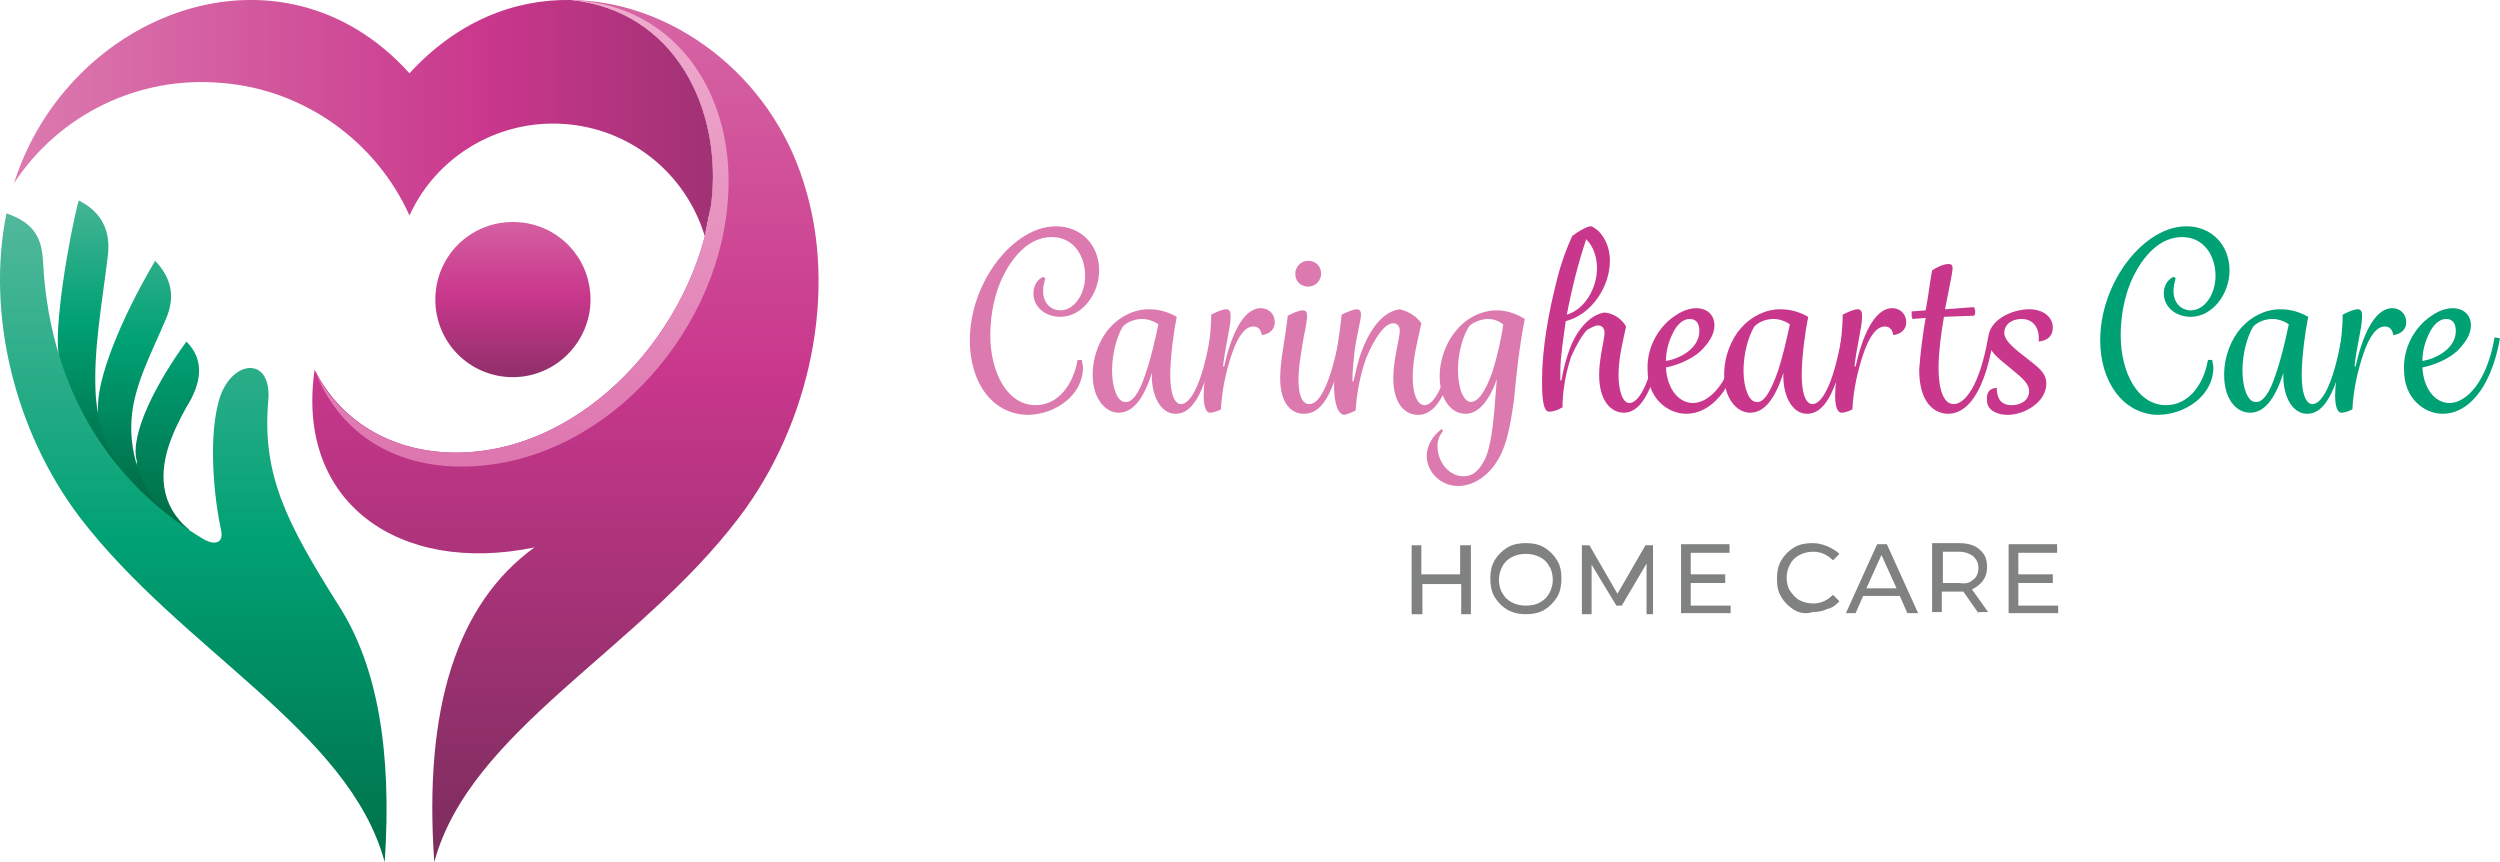<?xml version="1.0" encoding="utf-8"?>
<!-- Generator: Adobe Illustrator 27.0.0, SVG Export Plug-In . SVG Version: 6.00 Build 0)  -->
<svg version="1.1" id="Layer_1" xmlns="http://www.w3.org/2000/svg" xmlns:xlink="http://www.w3.org/1999/xlink" x="0px" y="0px"
	 viewBox="0 0 232 80" style="enable-background:new 0 0 232 80;" xml:space="preserve">
<style type="text/css">
	.st0{fill-rule:evenodd;clip-rule:evenodd;fill:url(#SVGID_1_);}
	.st1{fill-rule:evenodd;clip-rule:evenodd;fill:url(#SVGID_00000173854877371884699600000000593663733715529352_);}
	.st2{fill-rule:evenodd;clip-rule:evenodd;fill:url(#SVGID_00000064340312589046163310000016737820679700133030_);}
	.st3{fill-rule:evenodd;clip-rule:evenodd;fill:url(#SVGID_00000109724851327008871580000010503686033768611736_);}
	.st4{fill-rule:evenodd;clip-rule:evenodd;fill:url(#SVGID_00000052091243635623113030000011474015554320047757_);}
	.st5{fill-rule:evenodd;clip-rule:evenodd;fill:url(#SVGID_00000067925022909333407390000010285530006501406910_);}
	.st6{fill-rule:evenodd;clip-rule:evenodd;fill:url(#SVGID_00000040541979970983688870000008046513129740669620_);}
	.st7{fill-rule:evenodd;clip-rule:evenodd;fill:url(#SVGID_00000107574973995267627650000015963893156963111307_);}
	.st8{fill:#808181;}
	.st9{fill:#DC7AAF;}
	.st10{fill:#C9378C;}
	.st11{fill:#00A174;}
</style>
<g>
	<linearGradient id="SVGID_1_" gradientUnits="userSpaceOnUse" x1="52.476" y1="-14.517" x2="52.476" y2="83.805">
		<stop  offset="0" style="stop-color:#DC7AAF"/>
		<stop  offset="0.5" style="stop-color:#C9378C"/>
		<stop  offset="1" style="stop-color:#742C59"/>
	</linearGradient>
	<path class="st0" d="M66,18.9C64.5,30.4,54.3,42,42.3,42c-5.4,0-10.5-2.5-13.1-7.7C27.4,46.6,37,53.4,49.6,50.8
		C42.4,56,39.3,65.7,40.3,80c3.3-12.2,18.9-19.6,28.3-32c6.6-8.7,9.2-21,6-31C71.5,6.9,62.3,0.1,53,0C62.6,1,67.1,10.1,66,18.9
		L66,18.9z"/>
	
		<linearGradient id="SVGID_00000169522039896083128800000005427671293474538149_" gradientUnits="userSpaceOnUse" x1="15.519" y1="14.026" x2="15.519" y2="50.263">
		<stop  offset="0" style="stop-color:#5EBCA1"/>
		<stop  offset="0.5" style="stop-color:#00A174"/>
		<stop  offset="1" style="stop-color:#006842"/>
	</linearGradient>
	<path style="fill-rule:evenodd;clip-rule:evenodd;fill:url(#SVGID_00000169522039896083128800000005427671293474538149_);" d="
		M12.7,42.8c-0.6,4.7,1.1,6.2,4.9,6.4c-2.8-2.3-2.9-5.4-1.7-8.5c0.5-1.3,1.2-2.6,1.8-3.6c1-1.9,1.2-3.8-0.4-5.4
		C14.6,35.4,12,40.3,12.7,42.8L12.7,42.8z"/>
	
		<linearGradient id="SVGID_00000142158510682669766780000009346992669933857695_" gradientUnits="userSpaceOnUse" x1="12.513" y1="16.072" x2="12.513" y2="55.262">
		<stop  offset="0" style="stop-color:#5EBCA1"/>
		<stop  offset="0.4" style="stop-color:#00A174"/>
		<stop  offset="0.8" style="stop-color:#006842"/>
	</linearGradient>
	<path style="fill-rule:evenodd;clip-rule:evenodd;fill:url(#SVGID_00000142158510682669766780000009346992669933857695_);" d="
		M9.1,38.1c-0.3,6.3,1.9,9.5,6.6,9.8c-2.5-2.1-3.7-5.7-3.5-8.9c0.2-3.2,1.8-6.1,3.2-9.4c0.9-2.1,0.5-3.8-1-5.4
		C11.2,29.6,8.9,35.3,9.1,38.1L9.1,38.1z"/>
	
		<linearGradient id="SVGID_00000077317411233152161410000005310684876458230168_" gradientUnits="userSpaceOnUse" x1="8.21" y1="14.435" x2="8.21" y2="65.622">
		<stop  offset="0" style="stop-color:#5EBCA1"/>
		<stop  offset="0.3" style="stop-color:#00A174"/>
		<stop  offset="0.6" style="stop-color:#006842"/>
	</linearGradient>
	<path style="fill-rule:evenodd;clip-rule:evenodd;fill:url(#SVGID_00000077317411233152161410000005310684876458230168_);" d="
		M5.5,33.2C5.8,37.6,7.7,41,11,43.3c-1.3-2.1-1.9-4.2-2.1-6.4c-0.3-4.2,0.6-8.9,1.1-13.1c0.3-2.3-0.5-4.1-2.7-5.2
		C6.4,22,4.9,30.8,5.5,33.2L5.5,33.2z"/>
	
		<linearGradient id="SVGID_00000069398152793732390530000013416579265985912503_" gradientUnits="userSpaceOnUse" x1="17.944" y1="15.254" x2="17.944" y2="84.985">
		<stop  offset="0" style="stop-color:#5EBCA1"/>
		<stop  offset="0.5" style="stop-color:#00A174"/>
		<stop  offset="1" style="stop-color:#006842"/>
	</linearGradient>
	<path style="fill-rule:evenodd;clip-rule:evenodd;fill:url(#SVGID_00000069398152793732390530000013416579265985912503_);" d="
		M24.9,37.1c0.3-3.9-3.1-3.8-4.4-0.5c-1.3,3.6-0.6,9.8,0,12.5c0.3,1.3-0.5,1.5-1.5,1C11.2,45.5,4.7,37.2,4,24.4
		c-0.1-2.3-0.8-3.7-3.4-4.6C-1.3,29.2,1.4,40.1,7.4,48c9.5,12.4,25,19.8,28.3,32c0.7-10.3-0.7-18.2-4.2-23.7
		C26.5,48.4,24.3,44,24.9,37.1L24.9,37.1z"/>
	
		<linearGradient id="SVGID_00000156585068347738302170000011776242262548870536_" gradientUnits="userSpaceOnUse" x1="89.055" y1="10.927" x2="1.685" y2="10.927">
		<stop  offset="0" style="stop-color:#742C59"/>
		<stop  offset="0.5" style="stop-color:#C9378C"/>
		<stop  offset="1" style="stop-color:#DC7AAF"/>
	</linearGradient>
	<path style="fill-rule:evenodd;clip-rule:evenodd;fill:url(#SVGID_00000156585068347738302170000011776242262548870536_);" d="
		M38,20c2.5-5.5,8.2-8.9,14.3-8.5c6.1,0.4,11.3,4.5,13.1,10.4c0.2-1,0.4-2,0.6-2.9C67.1,10.1,62.6,1,53,0c-5.3-0.1-10.6,2-15,6.8
		C26-6.5,6.3,1.2,1.3,17C5.5,10.6,12.9,7,20.6,7.7C28.2,8.3,34.9,13.1,38,20L38,20z"/>
	
		<linearGradient id="SVGID_00000132783329154098505450000002421392230244873661_" gradientUnits="userSpaceOnUse" x1="47.622" y1="16.174" x2="47.622" y2="38.658">
		<stop  offset="0" style="stop-color:#DC7AAF"/>
		<stop  offset="0.5" style="stop-color:#C9378C"/>
		<stop  offset="1" style="stop-color:#742C59"/>
	</linearGradient>
	<path style="fill-rule:evenodd;clip-rule:evenodd;fill:url(#SVGID_00000132783329154098505450000002421392230244873661_);" d="
		M47.6,20.6c4,0,7.2,3.2,7.2,7.2c0,3.9-3.2,7.2-7.2,7.2c-4,0-7.2-3.2-7.2-7.2C40.4,23.8,43.6,20.6,47.6,20.6L47.6,20.6z"/>
	
		<linearGradient id="SVGID_00000140009003059198952650000006988251650106580617_" gradientUnits="userSpaceOnUse" x1="48.495" y1="-6.537" x2="48.495" y2="91.784">
		<stop  offset="0" style="stop-color:#F2B5D3"/>
		<stop  offset="1" style="stop-color:#C9378C"/>
	</linearGradient>
	<path style="fill-rule:evenodd;clip-rule:evenodd;fill:url(#SVGID_00000140009003059198952650000006988251650106580617_);" d="
		M29.3,34.6c2.5,6.1,7.8,8.7,13.5,8.7c12.9,0,23.6-12,24.7-24.2C68.5,9.1,62.9,0.4,53,0c9.6,1,14.1,10.1,13,18.9
		C64.5,30.4,54.3,42,42.3,42C37,42,31.9,39.6,29.3,34.6L29.3,34.6z"/>
</g>
<g>
	<path class="st8" d="M136.5,50.6v6.4h-0.9v-2.8h-3.6v2.8H131v-6.4h0.9v2.7h3.6v-2.7H136.5z"/>
	<path class="st8" d="M139.9,56.6c-0.5-0.3-0.9-0.7-1.2-1.2c-0.3-0.5-0.4-1.1-0.4-1.7c0-0.6,0.1-1.2,0.4-1.7
		c0.3-0.5,0.7-0.9,1.2-1.2c0.5-0.3,1.1-0.4,1.7-0.4c0.6,0,1.2,0.1,1.7,0.4c0.5,0.3,0.9,0.7,1.2,1.2c0.3,0.5,0.4,1,0.4,1.7
		c0,0.6-0.1,1.2-0.4,1.7s-0.7,0.9-1.2,1.2c-0.5,0.3-1.1,0.4-1.7,0.4C141,57,140.5,56.9,139.9,56.6z M142.9,55.9
		c0.4-0.2,0.7-0.5,0.9-0.9c0.2-0.4,0.3-0.8,0.3-1.2s-0.1-0.9-0.3-1.2c-0.2-0.4-0.5-0.7-0.9-0.9c-0.4-0.2-0.8-0.3-1.3-0.3
		c-0.5,0-0.9,0.1-1.3,0.3c-0.4,0.2-0.7,0.5-0.9,0.9c-0.2,0.4-0.3,0.8-0.3,1.2s0.1,0.9,0.3,1.2c0.2,0.4,0.5,0.7,0.9,0.9
		c0.4,0.2,0.8,0.3,1.3,0.3C142.1,56.2,142.6,56.1,142.9,55.9z"/>
	<path class="st8" d="M152.8,56.9l0-4.6l-2.3,3.9H150l-2.3-3.8v4.6h-0.9v-6.4h0.7l2.6,4.5l2.6-4.5h0.7l0,6.4H152.8z"/>
	<path class="st8" d="M160.6,56.1v0.8H156v-6.4h4.5v0.8h-3.6v2h3.2v0.8h-3.2v2.1H160.6z"/>
	<path class="st8" d="M166.5,56.6c-0.5-0.3-0.9-0.7-1.2-1.2s-0.4-1-0.4-1.7c0-0.6,0.1-1.2,0.4-1.7c0.3-0.5,0.7-0.9,1.2-1.2
		c0.5-0.3,1.1-0.4,1.7-0.4c0.5,0,0.9,0.1,1.4,0.3c0.4,0.2,0.8,0.4,1.1,0.7l-0.6,0.6c-0.5-0.5-1.1-0.8-1.8-0.8
		c-0.5,0-0.9,0.1-1.3,0.3c-0.4,0.2-0.7,0.5-0.9,0.9c-0.2,0.4-0.3,0.8-0.3,1.2s0.1,0.9,0.3,1.2s0.5,0.7,0.9,0.9
		c0.4,0.2,0.8,0.3,1.3,0.3c0.7,0,1.3-0.3,1.8-0.8l0.6,0.6c-0.3,0.3-0.6,0.6-1.1,0.7c-0.4,0.2-0.9,0.3-1.4,0.3
		C167.6,57,167,56.9,166.5,56.6z"/>
	<path class="st8" d="M176.3,55.3h-3.4l-0.7,1.6h-0.9l2.9-6.4h0.9l2.9,6.4h-1L176.3,55.3z M176,54.6l-1.4-3.1l-1.4,3.1H176z"/>
	<path class="st8" d="M183.6,56.9l-1.4-2c-0.2,0-0.3,0-0.4,0h-1.6v1.9h-0.9v-6.4h2.5c0.8,0,1.5,0.2,1.9,0.6c0.5,0.4,0.7,0.9,0.7,1.6
		c0,0.5-0.1,0.9-0.4,1.3c-0.2,0.3-0.6,0.6-1,0.8l1.5,2.1H183.6z M183.1,53.8c0.3-0.2,0.5-0.6,0.5-1.1c0-0.5-0.2-0.8-0.5-1.1
		c-0.3-0.2-0.7-0.4-1.3-0.4h-1.5v2.9h1.5C182.4,54.2,182.8,54.1,183.1,53.8z"/>
	<path class="st8" d="M191,56.1v0.8h-4.6v-6.4h4.5v0.8h-3.6v2h3.2v0.8h-3.2v2.1H191z"/>
</g>
<g>
	<path class="st9" d="M90,31.6c0-2.6,0.9-5,2.2-6.9c1.4-2,3.5-3.7,5.8-3.7c2.3,0,4,1.7,4,4.1c0,2.2-1.6,4.3-3.6,4.3
		c-1.4,0-2.5-0.9-2.5-2.2c0-0.9,0.6-1.4,0.9-1.5l0.2,0.1c-0.1,0.4-0.2,0.8-0.2,1.2c0,1.2,0.8,1.8,1.6,1.8c1.3,0,2.3-1.5,2.3-3.2
		c0-1.9-1.1-3.6-3.1-3.6c-2.1,0-3.6,1.8-4.5,3.6c-0.8,1.6-1.2,3.6-1.2,5.5c0,3.5,1.6,6.5,4.2,6.5c2.1,0,3.5-1.9,3.9-4.2l0.4,0
		c0,0.2,0.1,0.5,0.1,0.7c0,2.6-2.6,4.4-5.2,4.4C92,38.4,90,35.4,90,31.6z"/>
	<path class="st9" d="M101.4,34.8c0-1.8,0.7-3.4,1.6-4.4c0.9-1,2.2-1.7,3.6-1.7c0.9,0,1.7,0.2,2.6,0.7c-0.3,1.5-0.6,3.8-0.6,5.4
		c0,1.5,0.3,2.7,1,2.7c0.8,0,1.9-1.6,2.7-6.2l0.5,0.1c-1,5.5-2.3,7-3.7,7c-1.5,0-2.3-1.9-2.2-3.8h0c-0.8,2.5-1.8,3.7-3.1,3.7
		C102.6,38.3,101.4,37,101.4,34.8z M106.3,34.7c0.5-1.4,0.9-3.2,1.2-4.6c-0.4-0.3-1-0.5-1.5-0.5c-0.6,0-1.3,0.2-1.8,0.7
		c-0.6,1-1,2.6-1,4.1c0,1.6,0.5,2.9,1.2,2.9C105,37.4,105.7,36.6,106.3,34.7z"/>
	<path class="st9" d="M111.7,36.7c0-1.8,0.7-5,0.7-7.5c0.4-0.2,1-0.5,1.4-0.5c0.4,0,0.4,0.4,0.4,0.7c0,1-0.5,2.7-0.7,4.6h0.1
		c0.6-2.7,1.7-5.4,3.4-5.4c0.8,0,1.3,0.6,1.3,1.3s-0.5,1.1-1.2,1.2c-0.1-0.6-0.4-0.8-0.8-0.8c-0.7,0-1.4,0.8-2,2.6
		c-0.5,1.5-0.9,3.2-1,5.1c-0.4,0.2-0.8,0.3-1,0.3C111.9,38.3,111.7,37.7,111.7,36.7z"/>
	<path class="st9" d="M119.5,29.3c0.4-0.2,1-0.5,1.4-0.5c0.3,0,0.4,0.2,0.4,0.5c0,0.3-0.1,1-0.3,1.9c-0.2,1.2-0.5,2.8-0.5,4
		c0,1.4,0.3,2.3,1,2.3c0.9,0,1.9-1.6,2.8-6.2l0.5,0.1c-1,5.6-2.3,7-3.8,7c-1.2,0-2.2-1-2.2-3.3C118.8,33.4,119.3,31.3,119.5,29.3z
		 M120.2,25.4c0-0.6,0.5-1.2,1.2-1.2s1.2,0.5,1.2,1.2c0,0.6-0.5,1.2-1.2,1.2S120.2,26.1,120.2,25.4z"/>
	<path class="st9" d="M123.8,35.6c0-2,0.5-4.2,0.7-6.4c0.4-0.2,1.1-0.5,1.4-0.5c0.3,0,0.4,0.2,0.4,0.5c0,0.5-0.4,1.9-0.6,3.4
		c-0.1,0.9-0.2,2-0.2,2.8h0.1c0.2-0.8,0.4-1.9,0.8-2.9c0.8-2.1,2-3.6,3.5-3.8c0.8,0.2,1.5,0.6,2,1.3c-0.3,1.5-0.8,3.2-0.8,5
		c0,1.5,0.4,2.6,1.1,2.6c0.8,0,1.9-1.5,2.7-6.2l0.5,0.1c-1,5.6-2.4,7-3.8,7c-1.2,0-2.3-1-2.3-3.4c0-1.8,0.6-3.7,0.6-4.4
		c0-0.4-0.2-0.7-0.6-0.7c-1,0-2,2-2.5,3.2c-0.6,1.6-0.9,3.4-1,4.9c-0.4,0.2-0.9,0.4-1.1,0.4C123.9,38.3,123.8,36.7,123.8,35.6z"/>
	<path class="st9" d="M133.9,40c-0.3,0.4-0.5,0.8-0.5,1.4c0,1.5,1.1,2.8,2.4,2.8c1,0,1.6-0.7,2.1-1.8c0.7-1.8,0.8-4.9,1-7.2h0
		c-0.7,2-1.7,3.2-2.9,3.2c-1.3,0-2.4-1.3-2.4-3.5c0-1.5,0.6-3.2,1.6-4.3c0.9-1.1,2.3-1.8,3.7-1.8c0.9,0,1.8,0.3,2.6,0.8
		c-0.5,2.5-0.8,5.3-1,7.5c-0.4,2.9-0.8,4.6-1.7,5.9c-0.8,1.2-2.1,2.1-3.5,2.1c-1.6,0-2.9-1.3-2.9-2.8c0-1,0.6-1.9,1.4-2.5L133.9,40z
		 M138.5,34.5c0.4-1.3,0.8-2.9,1-4.4c-0.4-0.3-0.9-0.5-1.4-0.5c-0.5,0-1.2,0.2-1.7,0.6c-0.6,0.8-1.1,2.5-1.1,4.1c0,1.7,0.5,3,1.2,3
		C137.1,37.3,137.8,36.5,138.5,34.5z"/>
	<path class="st10" d="M143.1,35.3c0-2.9,0.6-6.3,1.4-9.4c0.4-1.6,0.9-2.9,1.4-4c0.5-0.4,1.4-0.9,1.7-0.9c0.2,0,0.4,0.2,0.7,0.4
		c0.5,0.5,1.1,1.4,1.1,2.8c0,2.4-1.7,5-4.1,5.6c-0.2,1.5-0.5,3.3-0.5,4.6c0,0.4,0,0.6,0,0.9h0.1c0.2-1.2,0.5-2.2,0.8-3
		c0.7-1.8,1.9-3.1,3.2-3.3c0.9,0.1,1.6,0.6,2,1.3c-0.3,1.4-0.7,2.9-0.7,4.5c0,1.5,0.4,2.6,1,2.6c0.8,0,1.9-1.5,2.7-6.2l0.5,0.1
		c-1,5.6-2.4,7-3.7,7c-1.2,0-2.3-1.1-2.3-3.5c0-1.6,0.5-3.3,0.5-3.9c0-0.4-0.2-0.7-0.6-0.7c-0.3,0-0.6,0.2-1,0.4
		c-0.5,0.5-1,1.4-1.5,2.5c-0.6,1.8-0.8,3.5-0.8,4.7c-0.5,0.3-0.9,0.4-1.2,0.4C143.1,38.3,143.1,36.3,143.1,35.3z M148.2,24.9
		c0-1-0.3-2-1-2.7c-0.7,2.1-1.3,4.4-1.8,7C147.1,28.7,148.2,26.7,148.2,24.9z"/>
	<path class="st10" d="M154.8,29.8c0.8-0.7,1.7-1.2,2.6-1.2c1,0,1.7,0.6,1.7,1.6c0,0.9-0.6,1.7-1.3,2.4c-0.9,0.8-2.2,1.3-3.2,1.5
		c0.1,2,1.2,3.3,2.5,3.3c1.6,0,3.5-2,4.2-6.1l0.5,0.1c-0.9,5-3.2,7-5.3,7c-1.8,0-3.6-1.5-3.6-4C152.8,32.7,153.5,31,154.8,29.8z
		 M157.7,30.7c0-0.7-0.3-1.1-0.9-1.1c-0.6,0-1.2,0.5-1.6,1.4c-0.4,0.8-0.6,1.7-0.6,2.5C155.8,33.3,157.7,32.4,157.7,30.7z"/>
	<path class="st10" d="M160,34.8c0-1.8,0.7-3.4,1.6-4.4c0.9-1,2.2-1.7,3.6-1.7c0.9,0,1.7,0.2,2.6,0.7c-0.3,1.5-0.6,3.8-0.6,5.4
		c0,1.5,0.3,2.7,1,2.7c0.8,0,1.9-1.6,2.7-6.2l0.5,0.1c-1,5.5-2.3,7-3.7,7c-1.5,0-2.3-1.9-2.2-3.8h0c-0.8,2.5-1.8,3.7-3.1,3.7
		C161.2,38.3,160,37,160,34.8z M164.9,34.7c0.5-1.4,0.9-3.2,1.2-4.6c-0.4-0.3-1-0.5-1.5-0.5c-0.6,0-1.3,0.2-1.8,0.7
		c-0.6,1-1,2.6-1,4.1c0,1.6,0.5,2.9,1.2,2.9C163.6,37.4,164.2,36.6,164.9,34.7z"/>
	<path class="st10" d="M170.3,36.7c0-1.8,0.7-5,0.7-7.5c0.4-0.2,1-0.5,1.4-0.5c0.4,0,0.4,0.4,0.4,0.7c0,1-0.5,2.7-0.7,4.6h0.1
		c0.6-2.7,1.7-5.4,3.4-5.4c0.8,0,1.3,0.6,1.3,1.3s-0.5,1.1-1.2,1.2c-0.1-0.6-0.4-0.8-0.8-0.8c-0.7,0-1.4,0.8-2,2.6
		c-0.5,1.5-0.9,3.2-1,5.1c-0.4,0.2-0.8,0.3-1,0.3C170.5,38.3,170.3,37.7,170.3,36.7z"/>
	<path class="st10" d="M178.7,29.5l-1.2,0.1c-0.1-0.1-0.1-0.3-0.1-0.4c0-0.1,0-0.2,0-0.3l1.3-0.1c0.3-1.6,0.4-2.7,0.6-3.7
		c0.4-0.3,1.1-0.6,1.5-0.6c0.3,0,0.4,0.1,0.4,0.4c0,0.4-0.4,2.2-0.7,3.8l2.7-0.2c0,0.1,0.1,0.2,0.1,0.4c0,0.1,0,0.3-0.1,0.4
		l-2.8,0.1c-0.3,1.7-0.5,3.4-0.5,4.7c0,2.4,0.6,3.4,1.4,3.4c1,0,2.4-1.6,3.2-6.2l0.5,0.1c-1,6.2-3.1,7-4.2,7c-1.2,0-2.7-0.9-2.7-4.1
		C178.2,32.9,178.4,31.2,178.7,29.5z"/>
	<path class="st10" d="M185.3,36c0,1,0.4,1.6,1.4,1.6c0.9,0,1.6-0.5,1.6-1.3c0-0.7-0.6-1.2-1.7-2.1c-1.2-1-2.1-1.6-2.1-2.7
		c0-1.8,2.2-2.8,3.8-2.8c1.3,0,2.2,0.7,2.2,1.7c0,0.8-0.5,1.2-1.3,1.3c0-0.1,0-0.2,0-0.3c0-1.1-0.6-1.8-1.6-1.8
		c-0.9,0-1.6,0.5-1.6,1.3c0,0.6,0.6,1.2,1.9,2.2c1.1,0.9,2,1.4,2,2.5c0,1.7-2,2.9-3.6,2.9c-0.9,0-1.9-0.4-1.9-1.3
		C184.3,36.5,184.6,36,185.3,36z"/>
	<path class="st11" d="M194.9,31.6c0-2.6,0.9-5,2.2-6.9c1.4-2,3.5-3.7,5.8-3.7c2.3,0,4,1.7,4,4.1c0,2.2-1.6,4.3-3.6,4.3
		c-1.4,0-2.5-0.9-2.5-2.2c0-0.9,0.6-1.4,0.9-1.5l0.2,0.1c-0.1,0.4-0.2,0.8-0.2,1.2c0,1.2,0.8,1.8,1.6,1.8c1.3,0,2.3-1.5,2.3-3.2
		c0-1.9-1.1-3.6-3.1-3.6c-2.1,0-3.6,1.8-4.5,3.6c-0.8,1.6-1.2,3.6-1.2,5.5c0,3.5,1.6,6.5,4.2,6.5c2.1,0,3.5-1.9,3.9-4.2l0.4,0
		c0,0.2,0.1,0.5,0.1,0.7c0,2.6-2.6,4.4-5.2,4.4C197,38.4,194.9,35.4,194.9,31.6z"/>
	<path class="st11" d="M206.4,34.8c0-1.8,0.7-3.4,1.6-4.4c0.9-1,2.2-1.7,3.6-1.7c0.9,0,1.7,0.2,2.6,0.7c-0.3,1.5-0.6,3.8-0.6,5.4
		c0,1.5,0.3,2.7,1,2.7c0.8,0,1.9-1.6,2.7-6.2l0.5,0.1c-1,5.5-2.3,7-3.7,7c-1.5,0-2.3-1.9-2.2-3.8h0c-0.8,2.5-1.8,3.7-3.1,3.7
		C207.5,38.3,206.4,37,206.4,34.8z M211.2,34.7c0.5-1.4,0.9-3.2,1.2-4.6c-0.4-0.3-1-0.5-1.5-0.5c-0.6,0-1.3,0.2-1.8,0.7
		c-0.6,1-1,2.6-1,4.1c0,1.6,0.5,2.9,1.2,2.9C209.9,37.4,210.6,36.6,211.2,34.7z"/>
	<path class="st11" d="M216.7,36.7c0-1.8,0.7-5,0.7-7.5c0.4-0.2,1-0.5,1.4-0.5c0.4,0,0.4,0.4,0.4,0.7c0,1-0.5,2.7-0.7,4.6h0.1
		c0.6-2.7,1.7-5.4,3.4-5.4c0.8,0,1.3,0.6,1.3,1.3s-0.5,1.1-1.2,1.2c-0.1-0.6-0.4-0.8-0.8-0.8c-0.7,0-1.4,0.8-2,2.6
		c-0.5,1.5-0.9,3.2-1,5.1c-0.4,0.2-0.8,0.3-1,0.3C216.9,38.3,216.7,37.7,216.7,36.7z"/>
	<path class="st11" d="M225,29.8c0.8-0.7,1.7-1.2,2.6-1.2c1,0,1.7,0.6,1.7,1.6c0,0.9-0.6,1.7-1.3,2.4c-0.9,0.8-2.2,1.3-3.2,1.5
		c0.1,2,1.2,3.3,2.5,3.3c1.6,0,3.5-2,4.2-6.1l0.5,0.1c-0.9,5-3.2,7-5.3,7c-1.8,0-3.6-1.5-3.6-4C223,32.7,223.7,31,225,29.8z
		 M227.9,30.7c0-0.7-0.3-1.1-0.9-1.1c-0.6,0-1.2,0.5-1.6,1.4c-0.4,0.8-0.6,1.7-0.6,2.5C226,33.3,227.9,32.4,227.9,30.7z"/>
</g>
</svg>
